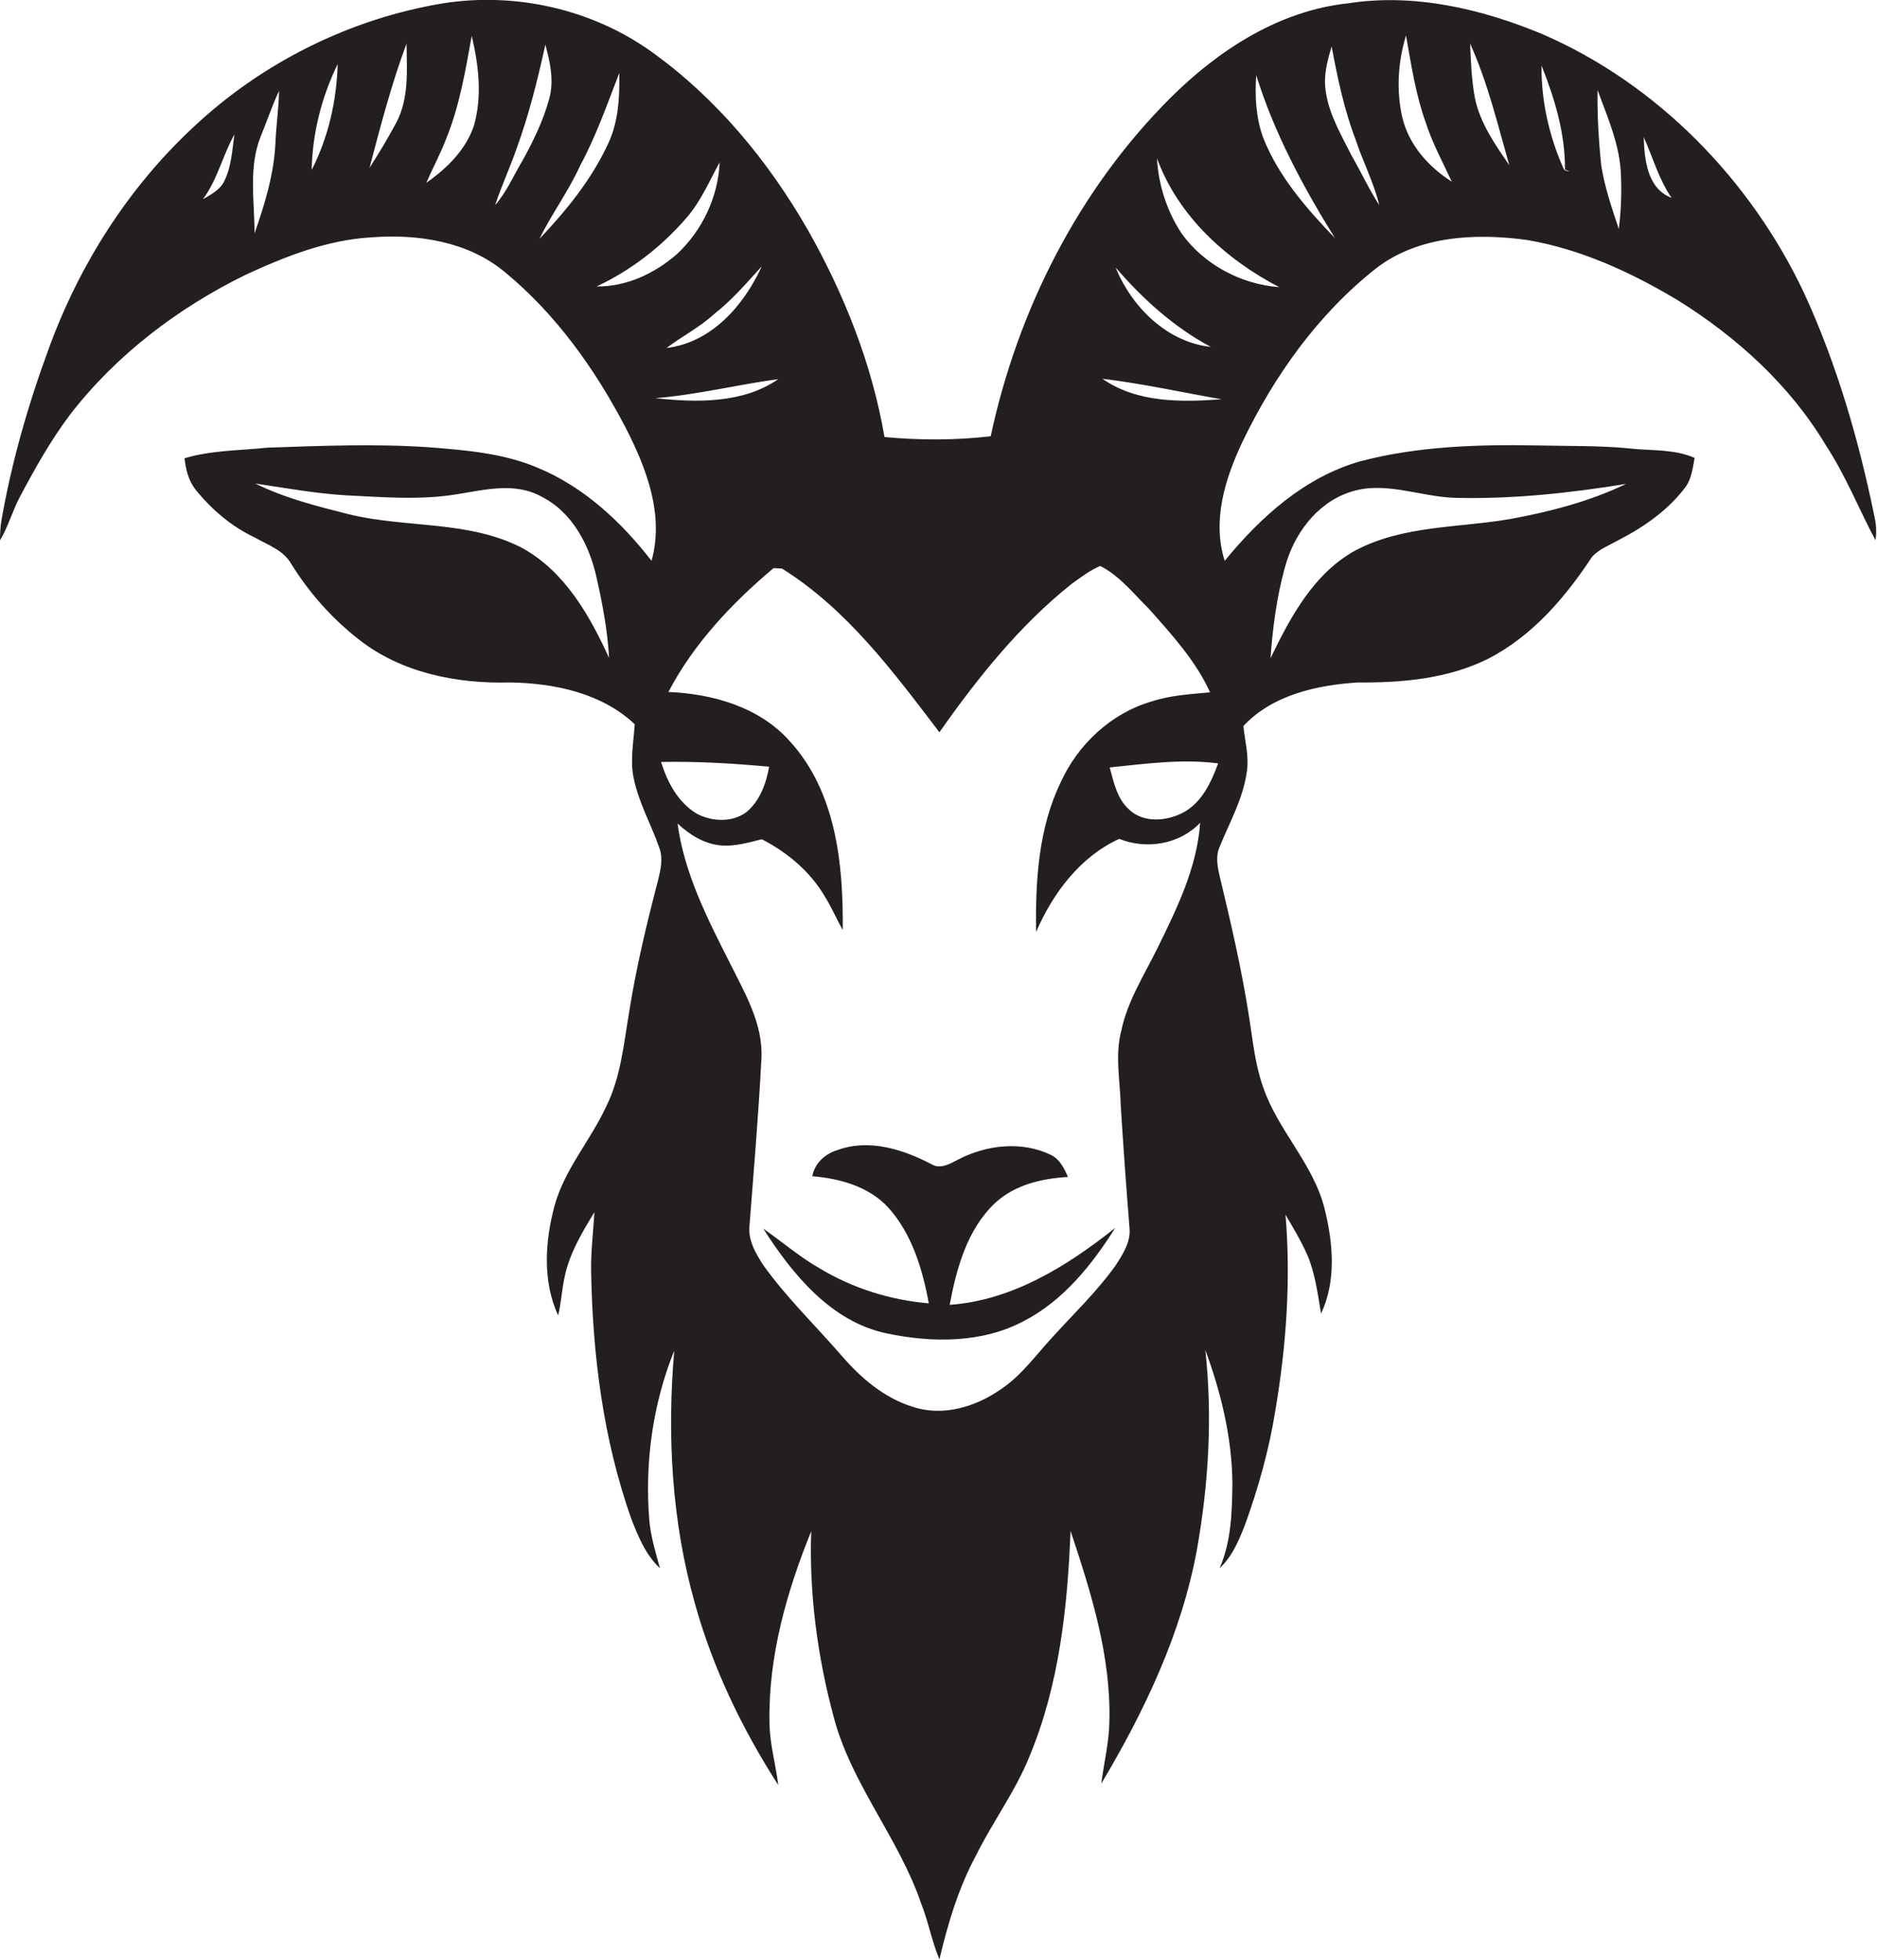 <?xml version="1.0" encoding="utf-8"?>
<!-- Generator: Adobe Illustrator 19.2.0, SVG Export Plug-In . SVG Version: 6.00 Build 0)  -->
<svg version="1.1" id="Layer_1" xmlns="http://www.w3.org/2000/svg" xmlns:xlink="http://www.w3.org/1999/xlink" x="0px" y="0px"
	 viewBox="0 0 512.5 535" enable-background="new 0 0 512.5 535" xml:space="preserve">
<g>
	<path fill="#231F20" d="M511.8,141c-4.3-21-10.3-41.7-19.3-61.2c-14.6-30.8-40-56.9-71.4-70.5c-16.6-6.9-35-11.2-53-8.4
		c-18.8,2-35.3,12.7-48.4,25.7c-25.1,25-41.8,57.9-49.2,92.5c-9.6,1.1-19.4,1.1-29,0.2c-3.4-19.9-11-39-20.9-56.5
		C209.8,44,195.7,26.9,178,14.2c-16.3-11.7-37.2-16.4-57-13.3C95.6,5.1,71.5,17.1,52.7,34.8C34.9,51.4,21.6,72.4,13.3,95.2
		C7.7,110.4,3.2,126,0.4,142c-0.3,1.8-0.4,3.6-0.4,5.5c2.3-3.8,3.4-8.1,5.5-12c4.1-7.7,8.4-15.4,13.7-22.4
		C31.8,96.8,48.7,84,67.1,75c10.8-5,22.2-9.5,34.2-10.2c12.8-1,26.6,1.1,36.7,9.6c13.9,11.5,24.5,26.4,32.8,42.3
		c5.7,11.1,10.6,23.8,7.1,36.4c-8.3-10.7-18.6-20.3-31.3-25.5c-9.3-3.9-19.4-4.7-29.4-5.5c-14.7-1-29.4-0.4-44.1,0.1
		c-7.6,0.8-15.4,0.7-22.7,2.9c0.3,3.1,1.1,6.2,3.1,8.7c4.4,5.4,9.8,10,16.2,13c3.5,2,7.7,3.4,9.8,7.1c4.9,7.9,11.1,14.9,18.4,20.6
		c11.6,9.2,26.9,12.2,41.4,11.8c12.1,0.2,25,2.9,34,11.4c-0.3,4.9-1.3,9.8-0.3,14.6c1.3,6.7,4.8,12.7,7,19.1
		c1.1,2.8,0.4,5.9-0.3,8.8c-3.1,11.9-6,23.9-7.9,36c-1.5,8.8-2.3,18-6.4,26.1c-4.3,9.2-11.3,17-14,26.9c-2.6,9.7-3.3,20.6,1,29.9
		c0.8-3.4,1-6.8,1.7-10.2c1.3-6.6,4.8-12.4,8.2-18c-0.3,5.4-1,10.7-0.9,16.1c0.4,22.9,3.3,46,11,67.7c1.9,4.8,3.9,9.8,7.8,13.4
		c-1.2-4.3-2.5-8.6-2.9-13c-1.3-15.7,0.9-31.8,6.8-46.4c-2,23-0.7,46.6,5.6,68.9c4.9,17.7,12.9,34.3,22.8,49.7
		c-0.7-5.8-2.4-11.4-2.4-17.3c-0.3-17.9,4.7-35.5,11.4-52c-0.6,17,1.7,34.2,6.1,50.6c4.8,18.4,17.8,33.1,23.9,51
		c2,5,2.9,10.3,5,15.3c2.3-9.8,5.2-19.5,10-28.4c4.6-9.3,10.9-17.7,14.7-27.3c8-19.3,10.3-40.5,11.1-61.3
		c5.6,16.8,11.1,34.2,10.6,52.2c-0.1,5.7-1.5,11.2-2.2,16.8c11.8-19.8,21.9-41,26.1-63.8c3.2-18,4.3-36.4,2.3-54.6
		c4.3,11.7,7.3,24,7.4,36.5c-0.1,7.8-0.3,15.8-3.5,23.1c3.5-3.2,5.3-7.7,7-12c3.6-10,6.5-20.3,8.2-30.9c3-17.7,4.3-35.7,2.8-53.6
		c2.1,3.6,4.3,7.2,6,11.1c2.1,5,2.8,10.5,3.7,15.9c4.2-8.9,3.3-19.2,1-28.5c-3-12.3-12.8-21.5-16.8-33.3c-2.2-6.1-2.8-12.6-3.8-18.9
		c-2-13-5-25.9-8.1-38.8c-0.6-2.6-1.1-5.4,0-7.9c2.8-6.9,6.6-13.5,7.5-21c0.5-4.1-0.6-8-1-12c7.9-8.5,20.1-11.2,31.3-11.9
		c12.1,0.1,24.6-1,35.6-6.5c12-6.2,21-16.7,28.3-27.8c2-2.2,4.9-3.2,7.3-4.6c7-3.6,13.7-8.3,18.4-14.7c1.5-2.3,1.8-5,2.3-7.7
		c-5.7-2.5-11.9-1.9-17.9-2.6c-8.3-0.8-16.7-0.6-25-0.8c-16.2-0.3-32.6,0.2-48.3,4.3c-15.2,4.3-27.3,15.2-37.1,27.2
		c-3.5-11,0.1-22.4,4.8-32.4c8.7-18.1,20.7-35,36.6-47.5c11.6-8.9,27.2-9.6,41.1-7.7c14.7,2.5,28.4,8.8,41.1,16.4
		c16.1,10,30.7,23.2,40.5,39.6c5.4,8.2,9,17.4,13.6,26C512.4,145.3,512.3,143.1,511.8,141z M61.3,49.3c-1.1,2.5-3.7,3.8-5.9,5.1
		c4-5.4,5.4-12,8.6-17.7C63.4,41,63.2,45.4,61.3,49.3z M75.2,39.1c-0.4,8.5-2.9,16.6-5.7,24.6c0-8.8-1.7-18.1,1.7-26.5
		c1.7-4.1,3.1-8.4,5-12.4C76.1,29.5,75.4,34.3,75.2,39.1z M85.1,46.4c0.2-10,2.7-19.9,7.1-28.9C91.9,27.5,89.7,37.4,85.1,46.4z
		 M108.3,33.3c-2.3,4.3-4.8,8.5-7.4,12.5c3-11.4,6-22.9,10.1-33.9C111.1,19.1,111.7,26.7,108.3,33.3z M129.4,34.3
		c-2.2,6.6-7.4,11.7-13,15.6c1.8-4.1,3.9-8,5.5-12.2c3.6-8.9,5.2-18.5,6.9-27.9C130.7,17.8,131.7,26.3,129.4,34.3z M142.6,149.6
		c-14.6-7.6-31.7-5.4-47.3-9.2c-8.7-2.2-17.5-4.4-25.6-8.4c8.2,1.2,16.3,2.7,24.5,3.2c10.2,0.5,20.6,1.4,30.7-0.3
		c7.5-1.2,15.7-3.3,22.8,0.6c8.7,4.3,13.4,13.6,15.3,22.7c1.6,7.1,2.9,14.2,3.3,21.4C161,168,154.2,156,142.6,149.6z M350.8,155
		c2.4-9,8.5-17.5,17.6-20.6c9.5-3.3,19.2,1.2,28.8,1.5c15.7,0.4,31.4-1.3,46.8-3.8c-10,4.8-20.8,7.6-31.7,9.6
		c-14.1,2.4-29.1,1.7-42.1,8.5c-11.4,6.2-17.8,18.1-23.3,29.5C347.5,171.3,348.6,163,350.8,155z M330.6,94.7
		c-12-1.3-21.6-10.9-26-21.7C312,81.6,320.5,89.3,330.6,94.7z M208,72.7c-4.9,10.7-13.7,20.8-26,22.3c4.2-3.2,9-5.6,12.9-9.2
		C199.8,82,203.8,77.3,208,72.7z M142.8,43.6c-2.5,4.2-4.4,8.7-7.6,12.4c1.7-5.2,4-10.1,5.8-15.3c3.4-9.3,5.8-18.9,7.9-28.5
		c1.3,4.7,2.4,9.8,1.1,14.6C148.4,32.8,145.7,38.3,142.8,43.6z M158.4,45.2c4.4-8.1,7.4-16.8,10.7-25.3c0.1,6.5-0.2,13.2-3,19.2
		c-4.5,9.8-11.4,18.3-18.8,26.1C150.6,58.4,155.2,52.3,158.4,45.2z M162.9,78.2c9.4-4.4,17.8-10.9,24.6-18.8c3.9-4.5,6.2-10,9-15.1
		c-0.4,9.5-4.8,18.7-11.7,25.1C178.7,74.7,171,78.3,162.9,78.2z M178.9,108.7c11.3-0.9,22.4-3.7,33.6-5.2
		C202.8,110.2,190.2,109.9,178.9,108.7z M180.5,208c9.8-0.2,19.7,0.4,29.5,1.3c-0.8,4.6-2.5,9.3-6.2,12.4c-3.9,2.9-9.5,2.6-13.6,0.4
		C185.1,219,182.2,213.5,180.5,208z M316,258.9c-3.6,7.3-8.1,14.3-9.8,22.3c-1.8,6.7-0.4,13.6-0.2,20.4c0.7,11.2,1.5,22.4,2.4,33.6
		c0.4,3.9-1.9,7.3-3.9,10.4c-5.1,7.1-11.4,13.1-17.3,19.6c-4.5,4.9-8.4,10.4-14,14.1c-6.9,4.8-15.9,7.5-24.1,4.7
		c-7.7-2.4-14-7.8-19.2-13.8c-7.1-8.2-15-15.8-21.4-24.7c-2-3.1-4.1-6.5-3.9-10.4c1.2-15.4,2.5-30.7,3.3-46.1
		c0.5-9.6-4.6-18-8.7-26.3c-6.1-12-12.4-24.4-14.2-37.9c3.3,3.1,7.3,5.6,11.9,6c3.8,0.3,7.5-0.8,11.1-1.7c7,3.6,13.2,8.8,17.2,15.6
		c1.8,2.9,3.2,6.1,4.9,9.2c0.2-17.9-1.8-37.7-14.4-51.5c-8.3-9.4-21.1-13-33.2-13.5c6.9-13.2,17.4-24.3,28.7-33.8
		c0.6,0,1.7,0.1,2.3,0.1c17.8,11.1,30.5,28.3,43,44.7c10.4-14.8,21.9-29.2,36.1-40.5c2.5-1.8,5-3.7,7.8-4.9
		c5.4,2.7,9.2,7.7,13.4,11.8c6.2,7,12.7,14.1,16.6,22.7c-5.4,0.5-10.8,0.8-16,2.5c-11,3.2-20.1,11.7-24.8,22.1
		c-6.1,12.6-6.9,27-6.7,40.8c4.6-10.6,12-20.5,22.7-25.4c7.5,3,16.5,1.5,22.1-4.4C326.8,237,321.3,248.1,316,258.9z M322.9,221.9
		c-4.5,2.3-10.7,2.8-14.6-0.9c-3.3-3-4.2-7.4-5.3-11.5c9.8-1,19.7-2.4,29.6-1.1C330.7,213.6,328.1,219.2,322.9,221.9z M301,103.4
		c10.9,1.3,21.7,3.7,32.5,5.6C322.5,109.8,310.5,110,301,103.4z M322.6,63.7c-4-6.1-6.3-13.2-6.7-20.5c5.8,15.8,18.8,27.6,33.4,35.2
		C338.8,77.6,328.7,72.2,322.6,63.7z M344.9,37.6c-2-5.5-2.3-11.4-1.9-17.1c4.9,15.8,12.8,30.5,21.5,44.5
		C356.7,56.9,349.1,48.2,344.9,37.6z M369,42.4c-2.8-5.6-6.1-11.1-7-17.4c-0.7-4.2,0.4-8.4,1.6-12.3c1.6,8.6,3.4,17.2,6.5,25.3
		c2,6.1,5,11.8,6.5,18C373.8,51.7,371.6,46.9,369,42.4z M382.9,32.1c-1.7-7.4-1.2-15.2,1-22.4c1.4,7.9,2.6,15.9,5.3,23.5
		c1.8,5.7,4.7,11,7.2,16.4C390.1,45.6,384.7,39.6,382.9,32.1z M402.7,26.7c-0.9-4.9-1.1-9.9-1.3-14.8c4.8,10.6,7.5,22,10.7,33.2
		C408.2,39.4,404.1,33.6,402.7,26.7z M426.9,46c-3.9-8.8-6.1-18.4-6-28.1c3.6,9,6.5,18.6,6.4,28.4l1.3,0.5
		C428,46.7,427.2,46.7,426.9,46z M442,62.5c-1.9-5.7-3.9-11.5-4.8-17.4c-0.7-6.8-1.1-13.6-1-20.5c2.8,7.6,6.2,15.2,6.4,23.5
		C442.8,52.9,442.6,57.8,442,62.5z M448.8,37.4c2.5,5.6,4.1,11.5,7.6,16.6C449.7,51.5,449,43.4,448.8,37.4z"/>
	<path fill="#231F20" d="M271.7,328.4c5.4-5,12.8-6.7,19.9-7.1c-1-2.3-2.2-4.8-4.6-6c-8-3.9-17.7-2.8-25.5,1.3
		c-2.1,1.1-4.7,2.6-7,1.3c-7.8-4.1-17.1-7.1-25.7-4c-3.4,1-6.4,3.6-7,7.2c7.5,0.6,15.4,2.8,20.7,8.5c6.5,7.2,9.4,16.9,11.1,26.2
		c-10.5-0.9-20.7-4.1-29.7-9.5c-5.5-3.1-10.3-7.3-15.5-10.9c8,12.5,18.5,25.4,33.7,28.6c12.4,2.6,26.1,2.7,37.5-3.4
		c10.8-5.6,18.6-15.4,24.9-25.4c-13.1,10.4-28.1,19.8-45.2,21C261.2,346.1,264.1,335.6,271.7,328.4z"/>
</g>
</svg>

